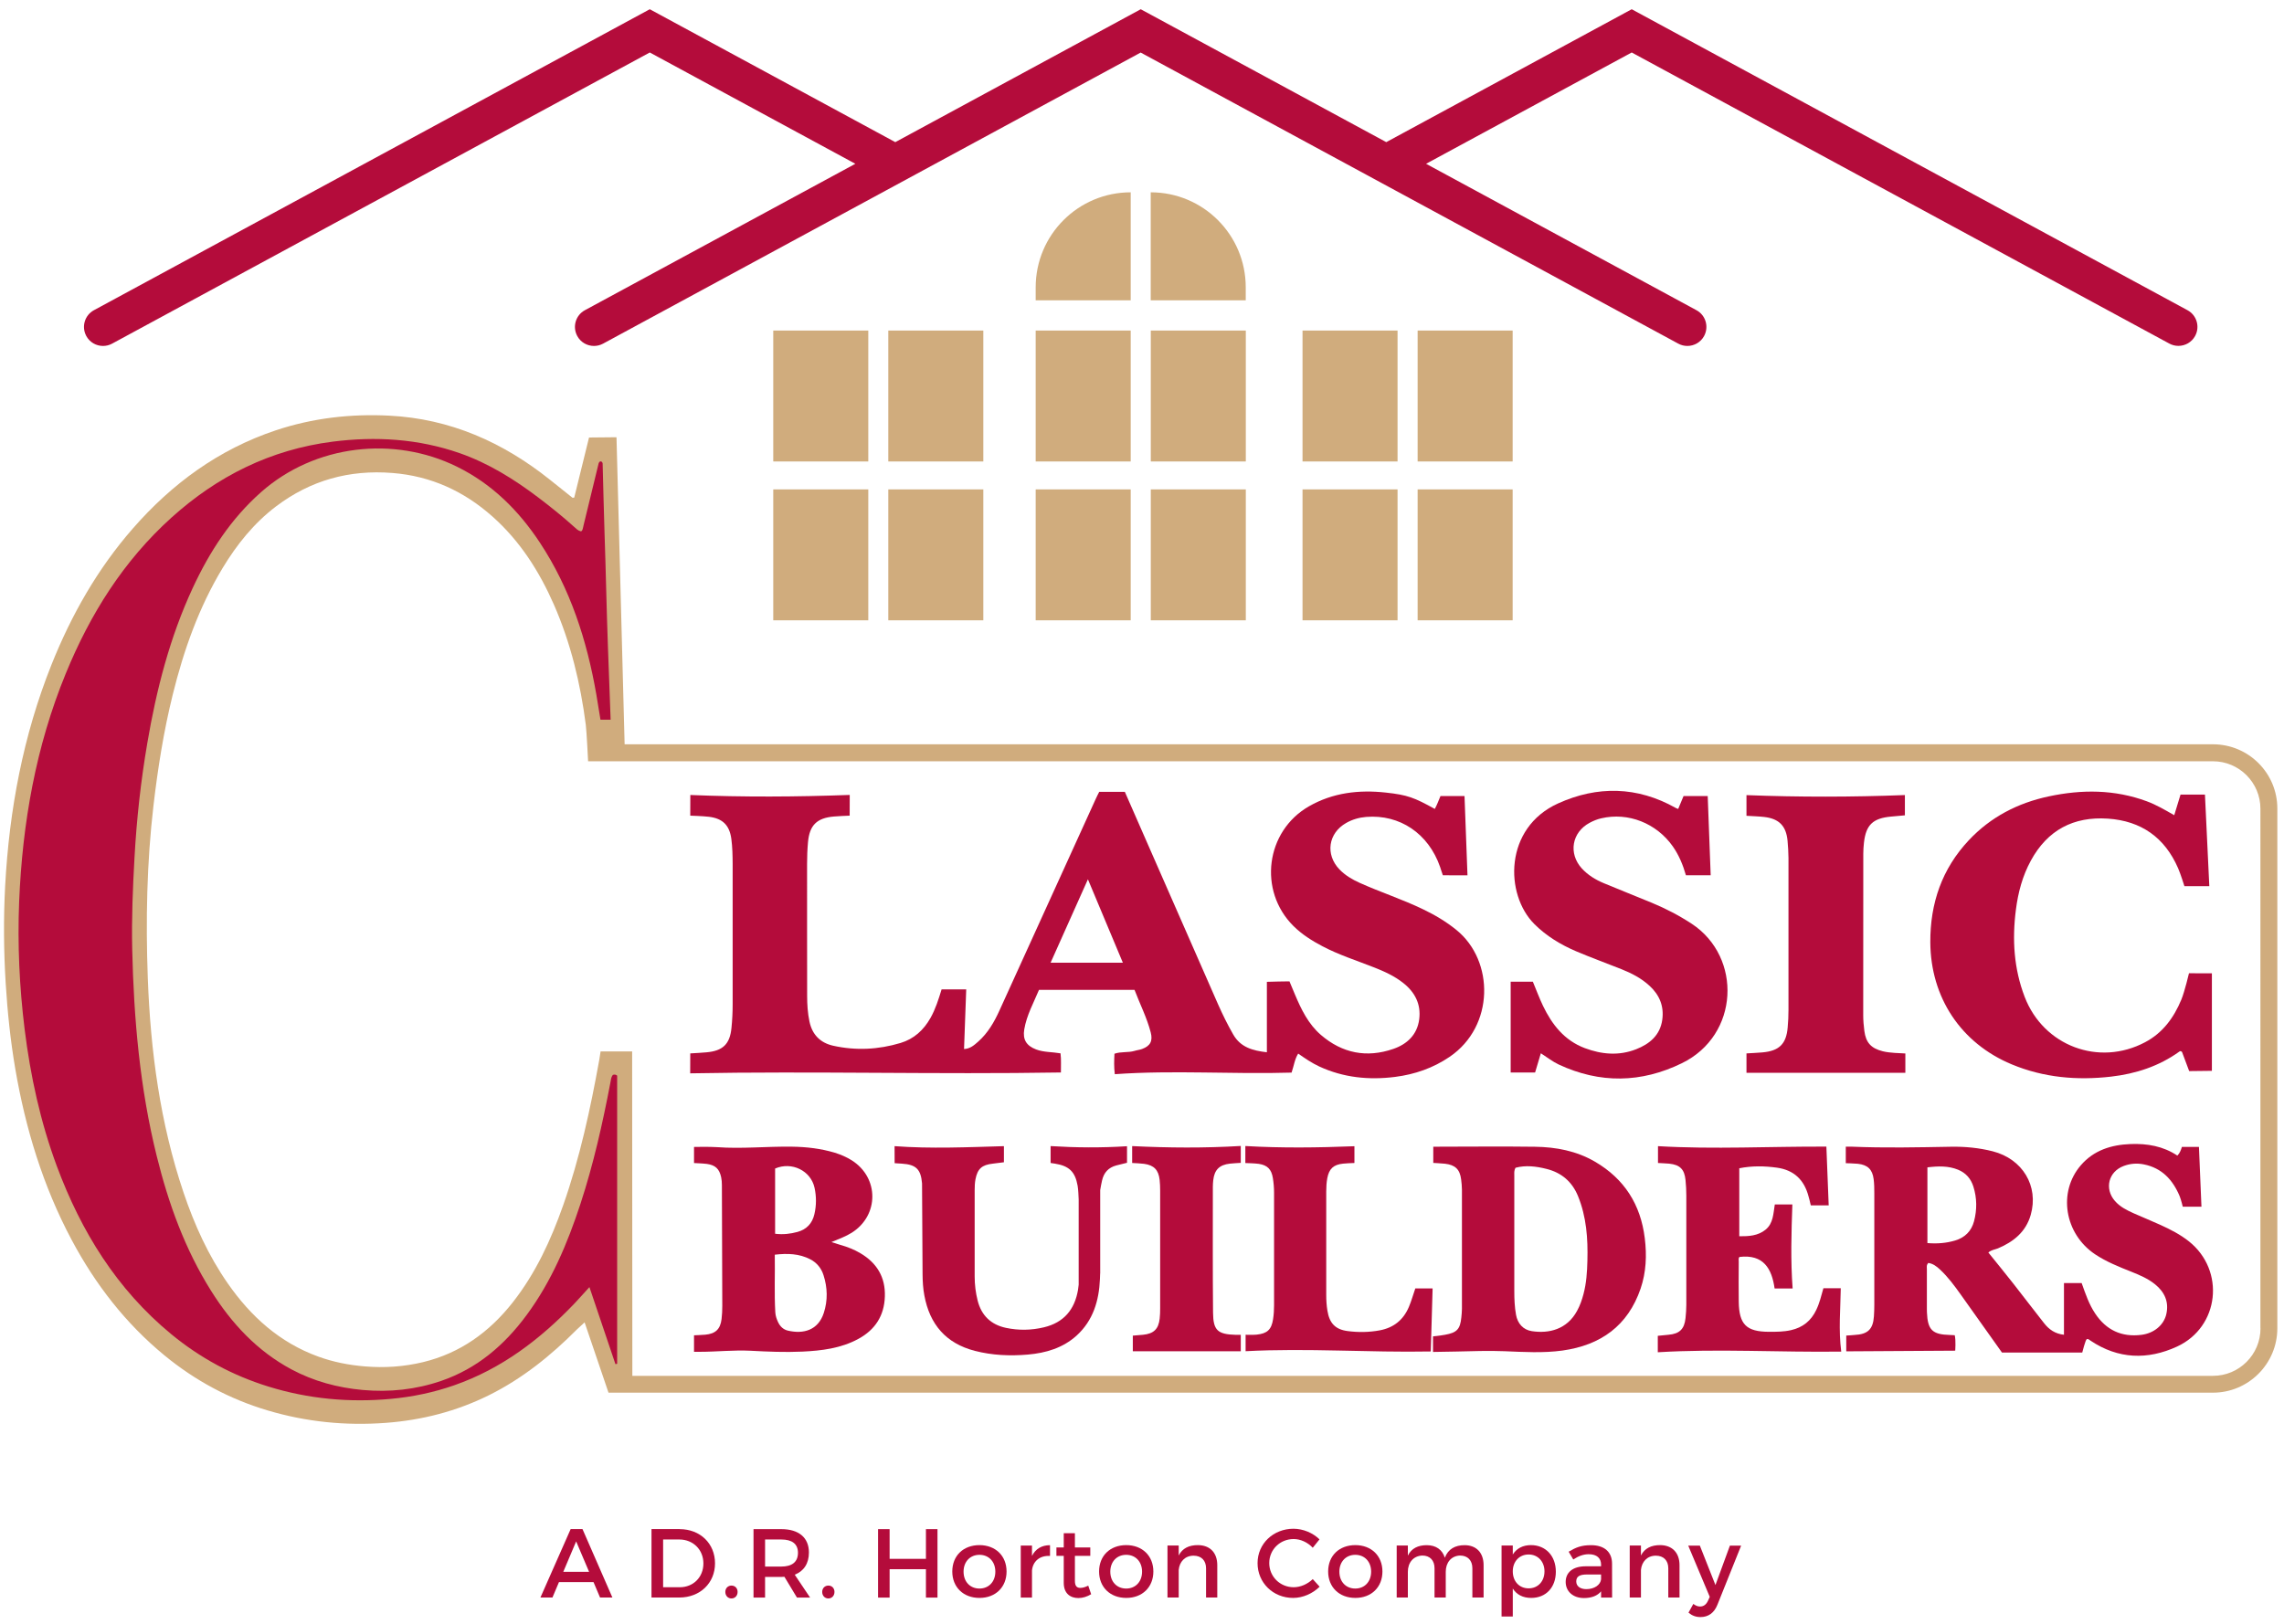 <?xml version="1.0" encoding="utf-8"?>
<!-- Generator: Adobe Illustrator 23.0.0, SVG Export Plug-In . SVG Version: 6.00 Build 0)  -->
<svg version="1.1" id="Layer_1" xmlns="http://www.w3.org/2000/svg" xmlns:xlink="http://www.w3.org/1999/xlink" x="0px" y="0px"
	 viewBox="0 0 345.88 245.95" style="enable-background:new 0 0 345.88 245.95;" xml:space="preserve">
<style type="text/css">
	.st0{fill:#D0AC7D;}
	.st1{fill:#B40C3B;}
</style>
<g>
	<g>
		<rect x="117.1" y="74.13" class="st0" width="14.39" height="19.83"/>
		<rect x="117.1" y="50.07" class="st0" width="14.39" height="19.83"/>
		<rect x="134.52" y="74.13" class="st0" width="14.39" height="19.83"/>
		<rect x="134.52" y="50.07" class="st0" width="14.39" height="19.83"/>
		<rect x="156.84" y="74.13" class="st0" width="14.39" height="19.83"/>
		<rect x="156.84" y="50.07" class="st0" width="14.39" height="19.83"/>
		<path class="st0" d="M171.23,29.13L171.23,29.13c-7.95,0-14.39,6.44-14.39,14.39v1.97h14.39V29.13z"/>
		<path class="st0" d="M188.65,43.52c0-7.95-6.44-14.39-14.39-14.39h0v16.36h14.39V43.52z"/>
		<rect x="174.27" y="74.13" class="st0" width="14.39" height="19.83"/>
		<rect x="174.27" y="50.07" class="st0" width="14.39" height="19.83"/>
		<rect x="197.25" y="74.13" class="st0" width="14.39" height="19.83"/>
		<rect x="197.25" y="50.07" class="st0" width="14.39" height="19.83"/>
		<rect x="214.68" y="74.13" class="st0" width="14.39" height="19.83"/>
		<rect x="214.68" y="50.07" class="st0" width="14.39" height="19.83"/>
		<path class="st1" d="M331.27,46.99L247.1,1.4l-37.17,20.13L172.75,1.4l-37.17,20.13L98.4,1.4L14.22,46.99
			c-1.4,0.76-1.91,2.51-1.15,3.91c0.52,0.96,1.51,1.5,2.53,1.5c0.47,0,0.94-0.11,1.38-0.35L98.4,7.95l31.13,16.86L88.57,46.99
			c-1.4,0.76-1.91,2.51-1.15,3.91c0.52,0.96,1.51,1.5,2.53,1.5c0.47,0,0.94-0.11,1.38-0.35l81.41-44.09l81.41,44.09
			c0.44,0.24,0.91,0.35,1.38,0.35c1.02,0,2.01-0.54,2.53-1.5c0.76-1.4,0.25-3.15-1.15-3.91l-40.95-22.18L247.1,7.95l81.41,44.09
			c0.44,0.24,0.91,0.35,1.38,0.35c1.02,0,2.01-0.54,2.53-1.5C333.18,49.5,332.67,47.75,331.27,46.99z"/>
	</g>
	<g>
		<path class="st0" d="M335.13,112.74H94.59l-1.23-46.51l-4.16,0.04c0,0-1.51,6.13-2.24,9.1c-0.19,0.02-0.24,0.04-0.27,0.02
			c-1.14-0.91-2.29-1.83-3.43-2.74c-7.12-5.68-15.09-9.22-24.29-9.69c-5.87-0.3-11.61,0.36-17.2,2.22
			c-8.65,2.89-15.73,8.08-21.67,14.89c-5.34,6.11-9.29,13.08-12.3,20.6c-4.3,10.77-6.4,22.01-7.02,33.53
			c-0.26,4.9-0.22,9.81,0.08,14.72c0.27,4.35,0.72,8.67,1.45,12.96c1.55,9.07,4.2,17.78,8.54,25.93
			c3.58,6.72,8.15,12.63,14.04,17.48c4.64,3.82,9.84,6.62,15.61,8.34c5.86,1.75,11.83,2.35,17.95,1.89
			c5.48-0.41,10.68-1.75,15.6-4.19c5.06-2.51,9.39-6.01,13.35-9.99c0.32-0.32,0.74-0.65,1.13-1.04c1.11,3.3,3.62,10.65,3.62,10.65
			l2.23,0l0,0h240.74c5.38,0,9.75-4.38,9.75-9.75v-78.72C344.88,117.11,340.51,112.74,335.13,112.74z M342.32,201.21
			c0,3.97-3.23,7.19-7.19,7.19H95.76c0-2.48-0.03-49.14-0.03-49.14h-4.78c0,0-0.12,0.84-0.19,1.23c-1.35,7.48-2.95,14.9-5.48,22.09
			c-1.85,5.25-4.16,10.27-7.63,14.69c-3.54,4.5-7.95,7.69-13.57,9.05c-2.9,0.7-5.84,0.9-8.83,0.65c-2.43-0.2-4.78-0.66-7.06-1.49
			c-5.84-2.12-10.22-6.08-13.71-11.1c-2.94-4.23-5.04-8.87-6.68-13.73c-3.56-10.55-5.01-21.47-5.42-32.54
			c-0.32-8.7-0.15-17.41,0.86-26.08c0.66-5.66,1.55-11.28,2.92-16.82c1.66-6.72,3.95-13.2,7.54-19.15c2.16-3.58,4.75-6.82,8.12-9.37
			c5.21-3.94,11.08-5.57,17.6-5.05c5.84,0.46,10.85,2.76,15.17,6.61c4.16,3.7,7.08,8.29,9.3,13.35c2.54,5.81,4.01,11.9,4.82,18.18
			c0.12,0.91,0.35,5.53,0.35,5.53h4.65c0,0,0.01,0,0.01,0h241.4c3.97,0,7.19,3.23,7.19,7.19V201.21z"/>
		<g>
			<path class="st1" d="M110.77,155.71c-0.24,2.46-1.32,3.48-3.82,3.69c-0.78,0.07-1.56,0.11-2.42,0.16c0,0.54-0.01,2.24-0.01,3.02
				c18.68-0.35,37.43,0.18,56.14-0.13c-0.02-0.94,0.07-1.91-0.06-2.9c-1.29-0.22-2.54-0.15-3.7-0.59c-1.47-0.56-2.05-1.5-1.79-3.04
				c0.36-2.14,1.41-4.01,2.23-5.98c4.85,0,9.63,0,14.47,0c0.82,2.16,1.87,4.21,2.45,6.44c0.34,1.3-0.06,2.05-1.3,2.51
				c-0.37,0.14-0.77,0.17-1.15,0.29c-0.98,0.29-2.05,0.08-3.04,0.43c-0.05,1-0.09,1.94,0.05,3.1c8.94-0.64,17.87,0.03,26.77-0.24
				c0.37-1.09,0.46-2,1-2.88c1.06,0.74,2.07,1.43,3.19,1.95c3.67,1.7,7.53,2.08,11.49,1.58c2.98-0.38,5.76-1.34,8.27-3.05
				c6.77-4.61,6.79-14.52,1.01-19.21c-1.55-1.26-3.24-2.26-5.03-3.12c-3.14-1.52-6.46-2.59-9.63-4.02
				c-1.13-0.51-2.18-1.13-3.05-2.03c-2.17-2.26-1.7-5.49,1.01-7.03c0.94-0.54,1.97-0.83,3.04-0.92c5.1-0.41,9.43,2.52,11.19,7.57
				c0.15,0.44,0.24,0.78,0.42,1.27c1.22,0,2.46,0.01,3.73,0.01c-0.15-4.05-0.3-8.03-0.45-12.01c-1.31,0-2.49,0-3.64,0
				c-0.38,0.88-0.45,1.18-0.86,1.95c-3.11-1.72-4.12-2.12-7.44-2.48c-4.06-0.44-8,0.01-11.61,2.08c-6.57,3.76-7.73,12.79-2.36,18.13
				c1.28,1.27,2.78,2.22,4.36,3.05c2.49,1.32,5.18,2.17,7.79,3.2c1.59,0.62,3.14,1.32,4.49,2.39c1.77,1.4,2.7,3.21,2.41,5.49
				c-0.3,2.34-1.83,3.77-3.92,4.49c-4.03,1.39-7.73,0.67-10.97-2.12c-1.91-1.65-2.98-3.87-3.94-6.15c-0.27-0.65-0.27-0.65-0.82-1.96
				c-1.12,0-2.11,0.04-3.42,0.07c0,3.56,0,7.06,0,10.67c-2.15-0.25-3.98-0.74-5.1-2.7c-0.85-1.48-1.6-3-2.29-4.56
				c-3.33-7.57-6.65-15.15-9.97-22.72c-1.38-3.15-2.76-6.3-4.15-9.47c-1.31,0-2.58,0-3.88,0c-0.18,0.36-0.36,0.7-0.52,1.06
				c-4.87,10.7-9.73,21.4-14.6,32.09c-0.79,1.74-1.74,3.38-3.19,4.67c-0.61,0.54-1.22,1.1-2.16,1.14c0.11-3.04,0.22-6.03,0.33-9.04
				c-1.33,0-2.51,0-3.73,0c-0.46,1.51-0.92,2.98-1.68,4.33c-1.04,1.84-2.5,3.18-4.53,3.79c-3.36,1.01-6.77,1.18-10.2,0.42
				c-1.96-0.44-3.18-1.67-3.6-3.67c-0.27-1.29-0.35-2.59-0.35-3.89c-0.02-6.65,0-13.31-0.01-19.96c0-1.11,0.04-2.21,0.14-3.32
				c0.23-2.55,1.33-3.66,3.92-3.88c0.78-0.07,1.56-0.09,2.39-0.13c0-1.1,0.01-1.85,0.01-3.14c-8.11,0.3-16.08,0.34-24.14,0.01
				c0,0.94-0.01,3.13-0.01,3.13s1.94,0.06,2.83,0.17c2.08,0.25,3.11,1.28,3.39,3.34c0.17,1.26,0.19,2.53,0.2,3.79
				c0.01,7.09,0.01,14.18,0,21.27C110.95,153.34,110.89,154.53,110.77,155.71z M164.75,133.19c1.82,4.35,3.53,8.43,5.29,12.63
				c-3.69,0-7.22,0-10.94,0C160.98,141.62,162.8,137.54,164.75,133.19z"/>
			<path class="st1" d="M331.48,188.03c-1.31-1.04-2.79-1.8-4.31-2.49c-1.33-0.61-2.69-1.15-4.03-1.75
				c-1.05-0.47-2.08-0.98-2.86-1.87c-1.63-1.87-0.98-4.45,1.33-5.31c0.99-0.37,2-0.45,3.04-0.24c2.75,0.55,4.39,2.34,5.43,4.82
				c0.21,0.51,0.47,1.59,0.47,1.59h2.83l-0.38-9.06c0,0-1.54,0-2.58,0c-0.14,0.46-0.31,0.95-0.69,1.32
				c-2.14-1.43-4.56-1.85-7.1-1.75c-2.91,0.11-5.56,0.94-7.52,3.22c-3.5,4.06-2.47,10.37,2.15,13.47c1.72,1.15,3.64,1.91,5.55,2.67
				c1.25,0.5,2.49,1.03,3.55,1.89c1.44,1.17,2.12,2.65,1.7,4.51c-0.38,1.67-1.87,2.9-3.77,3.14c-3,0.38-5.34-0.72-7.01-3.24
				c-0.93-1.39-1.46-2.97-2.04-4.6c-0.86,0-2.68,0-2.68,0s0,5.24,0,7.83c-1.36-0.15-2.27-0.81-3-1.74c-1.57-1.99-3.1-4.01-4.66-6
				c-1.24-1.58-2.52-3.14-3.79-4.72c0.46-0.41,1-0.44,1.46-0.63c2.37-1,4.23-2.51,4.96-5.08c1.23-4.36-1.23-8.46-5.76-9.62
				c-2.08-0.53-4.22-0.73-6.36-0.69c-4.98,0.09-9.97,0.2-14.95-0.01c-0.3-0.01-0.94,0-0.94,0v2.5c0,0,1.29,0.03,1.83,0.09
				c1.49,0.17,2.2,0.85,2.39,2.33c0.09,0.7,0.1,1.42,0.1,2.13c0.01,5.62,0.01,11.25,0,16.87c0,0.59-0.02,1.19-0.06,1.78
				c-0.13,1.97-0.94,2.72-2.94,2.82c-0.42,0.02-0.86,0.09-1.25,0.09c0,0.98,0,2.39,0,2.39l16.5-0.1c0,0,0.12-1.55-0.07-2.34
				c-0.3-0.02-0.53-0.03-0.76-0.04c-2.63-0.07-3.34-0.76-3.45-3.42c-0.01-0.16-0.01-0.32-0.01-0.47c0-2.02-0.01-4.04,0-6.06
				c0-0.3-0.1-0.63,0.22-0.96c0.7,0.1,1.26,0.52,1.78,1.01c1.19,1.11,2.16,2.42,3.1,3.74c2.06,2.9,6.27,8.82,6.27,8.82h12.16
				c0,0,0.49-1.95,0.68-2.02c0.23-0.09,0.41,0.11,0.57,0.22c4.19,2.81,8.64,2.95,13.1,0.9C336.11,201,337.02,192.44,331.48,188.03z
				 M298.94,184.99c-0.4,1.49-1.38,2.47-2.86,2.91c-1.34,0.4-2.71,0.51-4.2,0.39c0-3.79,0-7.56,0-11.47
				c1.66-0.2,3.18-0.24,4.65,0.36c1.17,0.48,1.93,1.35,2.31,2.55C299.39,181.47,299.4,183.24,298.94,184.99z"/>
			<path class="st1" d="M304.65,161.22c4.83,2.01,9.88,2.45,15.03,1.86c3.75-0.43,7.26-1.57,10.36-3.8c0.09-0.06,0.2-0.14,0.4,0.07
				c0.33,0.88,1.08,2.89,1.08,2.89l3.44-0.04v-14.77l-3.47-0.01c0,0-0.64,2.73-1.15,3.98c-1.14,2.75-2.81,5.05-5.5,6.47
				c-7,3.71-15.38,0.56-18.23-6.87c-1.64-4.27-1.91-8.7-1.33-13.2c0.33-2.61,1-5.13,2.27-7.45c2.52-4.62,6.45-6.7,11.66-6.35
				c5.05,0.34,8.61,2.86,10.63,7.5c0.38,0.86,0.96,2.73,0.96,2.73h3.77l-0.66-13.87h-3.7c0,0-0.61,2.01-0.95,3.12
				c-1.45-0.83-2.75-1.59-4.16-2.11c-4.87-1.8-9.84-1.81-14.85-0.74c-4.69,1-8.79,3.12-12.09,6.63c-4.08,4.34-5.87,9.56-5.84,15.48
				C292.37,151.08,296.94,158.01,304.65,161.22z"/>
			<path class="st1" d="M233.34,159.54c0.97,0.62,1.78,1.27,2.7,1.7c6.25,2.92,12.5,2.81,18.65-0.19
				c8.73-4.25,9.15-16.07,1.52-21.11c-1.93-1.27-3.96-2.32-6.08-3.2c-2.41-1-4.84-1.95-7.25-2.96c-1.25-0.52-2.4-1.22-3.33-2.23
				c-2.07-2.27-1.52-5.48,1.18-6.92c0.56-0.3,1.14-0.54,1.76-0.68c4.07-0.95,8.35,0.73,10.83,4.25c0.94,1.34,1.55,2.83,1.99,4.38
				c1.27,0,2.48,0,3.75,0c-0.15-4.04-0.3-7.98-0.45-12c-1.27,0-2.44,0-3.66,0c-0.27,0.65-0.53,1.29-0.81,1.95
				c-0.18-0.07-0.29-0.1-0.39-0.16c-5.81-3.27-11.85-3.37-17.79-0.68c-8.2,3.71-8.11,13.79-3.59,18.29
				c1.83,1.82,3.99,3.12,6.33,4.12c2.26,0.96,4.56,1.79,6.84,2.7c1.55,0.62,3.03,1.38,4.27,2.53c1.5,1.38,2.2,3.08,1.92,5.12
				c-0.32,2.35-1.9,3.67-3.96,4.48c-2.6,1.02-5.21,0.79-7.77-0.17c-3.09-1.16-4.97-3.56-6.34-6.42c-0.56-1.17-1.01-2.4-1.53-3.64
				c-1.11,0-2.2,0-3.36,0c0,4.67,0,9.2,0,13.75c1.27,0,2.45,0,3.7,0C232.76,161.49,233.04,160.56,233.34,159.54z"/>
			<path class="st1" d="M130.3,189.83c-0.96-0.57-1.99-0.97-3.06-1.27c-0.36-0.1-0.72-0.23-1.33-0.42c1.2-0.5,2.19-0.86,3.08-1.42
				c4.15-2.63,4.15-8.33,0-10.96c-0.81-0.51-1.68-0.88-2.59-1.16c-2.1-0.63-4.26-0.88-6.45-0.91c-3.8-0.06-7.59,0.35-11.39,0.07
				c-1.13-0.08-3.46-0.03-3.46-0.03v2.44c0,0,1.33,0.05,1.95,0.13c1.28,0.18,1.89,0.75,2.16,2.02c0.08,0.38,0.11,0.78,0.11,1.18
				c0.03,6.1,0.05,12.2,0.06,18.3c0,0.67-0.03,1.35-0.11,2.01c-0.19,1.54-0.93,2.22-2.48,2.36c-0.54,0.05-1.69,0.09-1.69,0.09v2.5
				c0,0,0.63,0,0.86,0c2.57,0,5.14-0.29,7.71-0.16c2.61,0.14,5.22,0.25,7.83,0.13c2.94-0.14,5.85-0.49,8.49-1.93
				c2.53-1.37,3.92-3.5,4.01-6.42C134.1,193.46,132.79,191.3,130.3,189.83z M117.38,177c2.53-1.09,5.41,0.33,5.97,2.91
				c0.29,1.33,0.29,2.67-0.02,4c-0.32,1.4-1.18,2.31-2.55,2.69c-1.07,0.29-2.16,0.43-3.4,0.28
				C117.38,183.52,117.38,180.25,117.38,177z M124.75,198.88c-0.86,2.63-3.09,3.22-5.44,2.67c-0.69-0.16-1.17-0.63-1.48-1.28
				c-0.22-0.47-0.39-0.96-0.42-1.48c-0.17-2.88-0.03-5.76-0.08-8.74c1.92-0.22,3.7-0.17,5.38,0.7c1,0.52,1.67,1.36,2,2.4
				C125.32,195.05,125.37,196.98,124.75,198.88z"/>
			<path class="st1" d="M270.7,127.35c0.08,0.87,0.13,1.74,0.14,2.61c0.01,7.68,0.01,15.36,0,23.05c0,0.87-0.04,1.74-0.12,2.61
				c-0.21,2.52-1.29,3.57-3.84,3.79c-0.78,0.07-1.57,0.1-2.4,0.15c0,1.38,0,1.72,0,2.94c8.03,0,16.04,0,24.06,0
				c0-1.34,0-1.56,0-2.93c-0.8-0.05-2.33-0.06-3.41-0.33c-1.77-0.44-2.57-1.3-2.8-3.09c-0.1-0.78-0.17-1.57-0.17-2.37
				c0.01-8.16,0-16.31,0.01-24.47c0-0.55,0.04-1.11,0.1-1.66c0.3-2.71,1.36-3.71,4.11-3.96c0.7-0.06,1.35-0.11,2.09-0.19
				c0-1.01,0-1.99,0-3.07c-8.04,0.31-16,0.32-23.99,0.01c0,1.48,0,1.48,0,3.13c0.91,0.06,1.84,0.08,2.7,0.18
				C269.42,124.01,270.49,125.11,270.7,127.35z"/>
			<path class="st1" d="M241.55,175.97c-2.81-1.64-5.91-2.23-9.11-2.27c-4.75-0.06-9.5-0.02-14.25-0.01c-0.34,0-1.14,0.01-1.14,0.01
				v1.28v1.17c0,0,1.23,0.06,1.77,0.12c1.55,0.18,2.26,0.85,2.45,2.39c0.06,0.51,0.12,1.02,0.12,1.54c0.01,6.02,0.01,12.03,0,18.05
				c0,0.43-0.05,0.87-0.09,1.3c-0.18,1.79-0.67,2.31-2.47,2.63c-0.93,0.17-1.82,0.24-1.82,0.24v2.36c0,0,2.61-0.04,3.48-0.06
				c2.45-0.05,4.89-0.15,7.35-0.05c2.92,0.12,5.85,0.3,8.77-0.1c5.79-0.81,9.91-3.74,11.84-9.39c0.84-2.47,0.95-5.03,0.63-7.62
				C248.46,182.45,245.98,178.56,241.55,175.97z M240.39,190.95c-0.04,1.7-0.15,3.4-0.59,5.06c-0.23,0.88-0.53,1.74-0.97,2.54
				c-1.52,2.82-4.26,3.48-6.86,3.08c-1.31-0.2-2.15-1.15-2.39-2.48c-0.21-1.17-0.26-2.36-0.26-3.55c-0.01-5.86,0-11.71,0-17.57
				c0-0.35-0.06-0.71,0.19-1.15c1.53-0.41,3.13-0.22,4.7,0.18c2.25,0.56,3.86,1.93,4.75,4.1
				C240.25,184.31,240.48,187.62,240.39,190.95z"/>
			<path class="st1" d="M278.76,195.13c-0.95,0-1.76,0-2.63,0c-0.32,1.13-0.58,2.24-1.08,3.28c-0.78,1.65-2.04,2.67-3.83,3.07
				c-1.1,0.25-2.2,0.25-3.31,0.25c-3.44-0.01-4.55-1.1-4.6-4.55c-0.03-2.02-0.01-4.04,0-6.06c0-0.27-0.08-0.56,0.12-0.73
				c3.63-0.43,4.89,1.78,5.31,4.78c0.95,0,1.76,0,2.73,0c-0.32-4.27-0.19-8.48-0.04-12.73c-1.12,0-1.33,0-2.66,0
				c-0.23,1.36-0.21,2.85-1.4,3.82c-1.15,0.93-2.52,1.01-3.98,1c0-3.44,0-6.83,0-10.3c1.94-0.39,3.82-0.35,5.71-0.09
				c2.57,0.36,4.11,1.84,4.77,4.32c0.12,0.45,0.17,0.58,0.35,1.39c0.83,0,1.76,0,2.71,0c-0.3-7.57-0.14-3.41-0.35-8.9
				c-8.53-0.04-16.98,0.43-25.5-0.07c0,1.15,0,1.3,0,2.55c0.61,0.04,1.15,0.05,1.69,0.1c1.63,0.17,2.32,0.85,2.48,2.49
				c0.08,0.79,0.12,1.58,0.12,2.37c0.01,5.51,0.01,11.01,0,16.52c0,0.67-0.05,1.34-0.12,2.01c-0.17,1.68-0.92,2.39-2.58,2.53
				c-0.5,0.04-1.62,0.16-1.62,0.16s0,0.94,0,2.49c9.17-0.56,18.47,0.03,27.78-0.1C278.41,201.47,278.71,198.33,278.76,195.13z"/>
			<path class="st1" d="M213.36,197.95c-0.83,1.97-2.29,3.16-4.42,3.56c-1.61,0.3-3.24,0.32-4.85,0.11
				c-1.89-0.24-2.77-1.21-3.07-3.09c-0.13-0.78-0.18-1.57-0.18-2.37c0-5.23,0-10.46,0-15.69c0-0.67,0.04-1.34,0.16-2.01
				c0.27-1.42,0.93-2.05,2.38-2.2c0.54-0.06,1.09-0.07,1.73-0.1c0-1.03,0-1.42,0-2.54c-5.53,0.22-11.01,0.29-16.52-0.03
				c0,0.79,0,2.58,0,2.58s1.41,0.03,2.03,0.12c1.33,0.2,1.93,0.84,2.14,2.16c0.12,0.74,0.18,1.49,0.18,2.25
				c-0.01,5.66-0.01,11.33,0,16.99c0,0.71-0.04,1.42-0.15,2.13c-0.24,1.58-0.89,2.18-2.49,2.34c-0.54,0.06-1.67,0.02-1.67,0.02
				s0,1.42,0,2.49c9.33-0.5,18.72,0.22,28.04,0.04c0.15-4.8,0.28-9.55,0.28-9.55s-1.67,0-2.62,0
				C214,196.11,213.73,197.08,213.36,197.95z"/>
			<path class="st1" d="M171.45,173.6c0,1.06,0,1.59,0,2.56c0.64,0.04,1.25,0.05,1.83,0.13c1.47,0.21,2.16,0.92,2.33,2.41
				c0.06,0.55,0.08,1.11,0.08,1.66c0.01,5.94,0,11.88,0,17.82c0,0.51-0.01,1.03-0.07,1.54c-0.17,1.6-0.91,2.3-2.52,2.46
				c-0.53,0.05-1.55,0.13-1.55,0.13v2.37c0,0,10.89,0,16.35,0c0-0.82,0-2.49,0-2.49s-0.51,0.01-0.74,0
				c-2.75-0.08-3.43-0.65-3.46-3.35c-0.06-6.38-0.03-12.75-0.03-19.13c0-0.32,0.03-0.63,0.06-0.95c0.18-1.57,0.93-2.32,2.51-2.5
				c0.54-0.06,1.08-0.08,1.66-0.12c0-0.85,0-1.62,0-2.56C182.41,173.91,176.97,173.87,171.45,173.6z"/>
			<path class="st1" d="M159.1,173.6c0,0.92,0,1.7,0,2.56c0.28,0.04,0.47,0.07,0.67,0.1c2.13,0.34,3.05,1.23,3.42,3.34
				c0.06,0.35,0.09,0.71,0.11,1.06c0.02,0.32,0.03,0.66,0.05,1.02v12.91c-0.03,0.27-0.06,0.58-0.1,0.79
				c-0.51,2.99-2.15,4.95-5.16,5.67c-1.92,0.46-3.84,0.49-5.77,0.08c-2.27-0.49-3.7-1.88-4.27-4.13c-0.3-1.19-0.45-2.41-0.45-3.64
				c0.01-4.36,0-8.71,0-13.07c0-0.55,0.02-1.11,0.12-1.65c0.31-1.61,0.98-2.2,2.63-2.38c0.53-0.06,1.68-0.21,1.68-0.21
				s0-1.31,0-2.44c-5.48,0.16-11.09,0.41-16.56,0c0,0.93,0.01,2.58,0.01,2.58s0.75,0.04,1.1,0.07c2.15,0.14,2.87,0.85,3.05,2.99
				c0.01,0.12,0.05,9.3,0.08,13.78c0.01,1.07,0.07,2.13,0.27,3.19c0.81,4.39,3.27,7.27,7.66,8.4c2.64,0.68,5.32,0.79,8.01,0.56
				c2.73-0.24,5.3-0.99,7.39-2.88c2.51-2.29,3.39-5.3,3.53-8.55c0.01-0.22,0.02-0.51,0.03-0.85l0.01-0.01v-12.63
				c0.08-0.49,0.17-0.97,0.28-1.45c0.27-1.2,0.97-1.96,2.16-2.28c0.53-0.14,1.06-0.26,1.62-0.4c0-1.29,0-1.34,0-2.51
				C166.76,173.87,162.95,173.84,159.1,173.6z"/>
			<path class="st1" d="M92.81,162.82c-0.28,0.33-0.3,0.78-0.38,1.2c-1.18,6.18-2.56,12.32-4.52,18.31
				c-1.96,5.97-4.37,11.72-8.13,16.82c-3.36,4.57-7.51,8.14-12.95,10.01c-3.87,1.33-7.84,1.75-11.93,1.38
				c-3.8-0.35-7.39-1.32-10.75-3.11c-5.21-2.79-9.08-6.96-12.18-11.9c-3.96-6.3-6.45-13.21-8.23-20.39
				c-2.56-10.31-3.48-20.82-3.72-31.4c-0.1-4.63,0.09-9.26,0.35-13.88c0.32-5.81,0.96-11.59,1.94-17.32
				c1.38-8.11,3.41-16.02,6.89-23.51c2.54-5.47,5.77-10.45,10.34-14.49c8.17-7.22,20.12-8.55,29.66-3.85
				c5.3,2.61,9.33,6.62,12.55,11.49c4.62,7,7.12,14.79,8.55,22.98c0.22,1.27,0.63,3.85,0.63,3.85h1.54c0,0-0.29-7.93-0.41-11.1
				c-0.21-5.69-0.31-11.39-0.51-17.09c-0.12-3.48-0.19-7.14-0.29-10.62c-0.01-0.01-0.01-0.02-0.01-0.03
				c-0.02-0.15-0.14-0.28-0.29-0.28c-0.13,0-0.22,0.09-0.26,0.21c-0.01,0.01-0.01,0.01-0.03,0.02c-0.71,2.92-1.58,6.54-2.3,9.46
				c-0.08,0.33-0.15,0.93-0.43,0.9c-0.43-0.11-0.7-0.41-0.99-0.67c-1.74-1.57-3.56-3.03-5.42-4.44c-3.68-2.79-7.57-5.21-11.95-6.74
				c-6.25-2.17-12.68-2.56-19.21-1.73c-9.38,1.2-17.44,5.22-24.41,11.51c-7.26,6.55-12.31,14.62-15.99,23.59
				c-4.55,11.08-6.58,22.69-7.07,34.59c-0.26,6.45,0.04,12.89,0.83,19.31c0.88,7.1,2.39,14.04,4.88,20.75
				c3.68,9.89,9.07,18.63,17.3,25.42c4.39,3.62,9.31,6.28,14.75,7.96c6.05,1.87,12.24,2.44,18.53,1.86c3.28-0.3,6.49-0.97,9.6-2.06
				c7.17-2.5,13.01-6.96,18.19-12.37c0.73-0.77,1.43-1.57,2.28-2.5c1.36,4.01,2.65,7.84,3.94,11.67c0.09-0.02,0.17-0.04,0.26-0.05
				c0-14.57,0-29.13,0-43.65C93.23,162.75,93.04,162.73,92.81,162.82z"/>
		</g>
	</g>
	<g>
		<g>
			<path class="st1" d="M84.65,239.64l-0.99,2.34h-1.82l4.58-10.37h1.79l4.53,10.37h-1.87l-0.99-2.34H84.65z M87.25,233.48
				l-1.95,4.61h3.91L87.25,233.48z"/>
			<path class="st1" d="M102.92,231.62c3.11,0,5.36,2.18,5.36,5.18c0,2.99-2.27,5.18-5.41,5.18h-4.21v-10.37H102.92z M100.41,240.42
				h2.55c2.01,0,3.56-1.5,3.56-3.6c0-2.12-1.59-3.63-3.63-3.63h-2.47V240.42z"/>
			<path class="st1" d="M111.7,241.13c0,0.58-0.4,0.99-0.93,0.99s-0.93-0.41-0.93-0.99c0-0.56,0.4-0.96,0.93-0.96
				S111.7,240.56,111.7,241.13z"/>
			<path class="st1" d="M118.79,238.84c-0.15,0.02-0.31,0.02-0.47,0.02h-2.46v3.13h-1.75v-10.37h4.21c2.65,0,4.18,1.29,4.18,3.54
				c0,1.66-0.77,2.83-2.15,3.36l2.33,3.47h-1.99L118.79,238.84z M118.32,237.29c1.6,0,2.52-0.68,2.52-2.09
				c0-1.36-0.92-2.01-2.52-2.01h-2.46v4.1H118.32z"/>
			<path class="st1" d="M126.37,241.13c0,0.58-0.4,0.99-0.93,0.99c-0.53,0-0.93-0.41-0.93-0.99c0-0.56,0.4-0.96,0.93-0.96
				C125.97,240.16,126.37,240.56,126.37,241.13z"/>
			<path class="st1" d="M140.22,241.99v-4.3h-5.5v4.3h-1.75v-10.37h1.75v4.5h5.5v-4.5h1.75v10.37H140.22z"/>
			<path class="st1" d="M152.43,238.04c0,2.37-1.67,4-4.1,4c-2.44,0-4.12-1.63-4.12-4c0-2.39,1.67-4,4.12-4
				C150.76,234.05,152.43,235.66,152.43,238.04z M145.92,238.06c0,1.53,0.99,2.56,2.41,2.56c1.41,0,2.4-1.04,2.4-2.56
				c0-1.51-0.99-2.55-2.4-2.55C146.91,235.51,145.92,236.55,145.92,238.06z"/>
			<path class="st1" d="M156.28,235.68c0.53-1.07,1.48-1.63,2.73-1.63v1.63c-1.59-0.09-2.59,0.84-2.73,2.19v4.12h-1.7v-7.88h1.7
				V235.68z"/>
			<path class="st1" d="M165.24,241.48c-0.62,0.37-1.27,0.58-1.94,0.58c-1.19,0-2.21-0.68-2.21-2.3v-4.09h-1.11v-1.27h1.11v-2.16
				h1.69v2.16h2.33v1.27h-2.33v3.78c0,0.82,0.31,1.07,0.84,1.07c0.36,0,0.73-0.12,1.18-0.34L165.24,241.48z"/>
			<path class="st1" d="M174.66,238.04c0,2.37-1.67,4-4.1,4c-2.44,0-4.12-1.63-4.12-4c0-2.39,1.67-4,4.12-4
				C172.99,234.05,174.66,235.66,174.66,238.04z M168.14,238.06c0,1.53,0.99,2.56,2.41,2.56c1.41,0,2.4-1.04,2.4-2.56
				c0-1.51-0.99-2.55-2.4-2.55C169.13,235.51,168.14,236.55,168.14,238.06z"/>
			<path class="st1" d="M184.34,237.08v4.9h-1.7v-4.43c0-1.18-0.71-1.91-1.9-1.91c-1.3,0.01-2.12,0.92-2.24,2.15v4.19h-1.7v-7.88
				h1.7v1.51c0.56-1.1,1.57-1.57,2.9-1.57C183.25,234.05,184.34,235.2,184.34,237.08z"/>
			<path class="st1" d="M199.82,233.17l-1.02,1.27c-0.76-0.81-1.84-1.32-2.89-1.32c-2.07,0-3.7,1.6-3.7,3.64
				c0,2.04,1.63,3.66,3.7,3.66c1.04,0,2.1-0.47,2.89-1.23l1.04,1.15c-1.05,1.04-2.55,1.7-4.01,1.7c-3.04,0-5.39-2.3-5.39-5.27
				c0-2.95,2.39-5.21,5.45-5.21C197.34,231.57,198.81,232.18,199.82,233.17z"/>
			<path class="st1" d="M209.35,238.04c0,2.37-1.67,4-4.1,4c-2.44,0-4.12-1.63-4.12-4c0-2.39,1.67-4,4.12-4
				C207.68,234.05,209.35,235.66,209.35,238.04z M202.83,238.06c0,1.53,0.99,2.56,2.41,2.56c1.41,0,2.4-1.04,2.4-2.56
				c0-1.51-0.99-2.55-2.4-2.55C203.83,235.51,202.83,236.55,202.83,238.06z"/>
			<path class="st1" d="M224.67,237.08v4.9h-1.7v-4.43c0-1.2-0.71-1.93-1.87-1.93c-1.35,0.05-2.16,1.08-2.16,2.46v3.9h-1.7v-4.43
				c0-1.2-0.7-1.93-1.85-1.93c-1.36,0.05-2.19,1.08-2.19,2.46v3.9h-1.69v-7.88h1.69v1.53c0.55-1.11,1.56-1.58,2.86-1.58
				c1.41,0,2.37,0.7,2.74,1.9c0.5-1.32,1.56-1.9,2.99-1.9C223.58,234.05,224.67,235.2,224.67,237.08z"/>
			<path class="st1" d="M235.61,238.07c0,2.36-1.48,3.97-3.73,3.97c-1.26,0-2.21-0.5-2.79-1.42v4.24h-1.7V234.1h1.7v1.36
				c0.58-0.92,1.53-1.42,2.76-1.42C234.08,234.05,235.61,235.68,235.61,238.07z M233.89,238.01c0-1.47-0.99-2.55-2.4-2.55
				s-2.4,1.07-2.4,2.55c0,1.53,0.99,2.58,2.4,2.58S233.89,239.53,233.89,238.01z"/>
			<path class="st1" d="M242.48,241.02c-0.56,0.7-1.47,1.04-2.61,1.04c-1.7,0-2.77-1.05-2.77-2.44c0-1.44,1.08-2.36,2.98-2.37h2.38
				v-0.24c0-0.99-0.64-1.59-1.88-1.59c-0.76,0-1.54,0.27-2.33,0.8l-0.7-1.18c1.1-0.65,1.9-0.99,3.39-0.99
				c2.03,0,3.17,1.04,3.18,2.77l0.01,5.17h-1.67V241.02z M242.46,239.22v-0.73h-2.13c-1.11,0-1.63,0.3-1.63,1.05
				c0,0.71,0.58,1.17,1.53,1.17C241.44,240.71,242.37,240.07,242.46,239.22z"/>
			<path class="st1" d="M254.34,237.08v4.9h-1.7v-4.43c0-1.18-0.71-1.91-1.9-1.91c-1.3,0.01-2.12,0.92-2.24,2.15v4.19h-1.7v-7.88
				h1.7v1.51c0.56-1.1,1.57-1.57,2.9-1.57C253.24,234.05,254.34,235.2,254.34,237.08z"/>
			<path class="st1" d="M260.08,243.07c-0.49,1.24-1.38,1.87-2.56,1.87c-0.71,0-1.27-0.21-1.82-0.67l0.73-1.32
				c0.37,0.27,0.67,0.39,1.02,0.39c0.52,0,0.93-0.28,1.2-0.87l0.27-0.59l-3.26-7.76h1.76l2.36,5.97l2.19-5.97h1.7L260.08,243.07z"/>
		</g>
	</g>
</g>
</svg>
